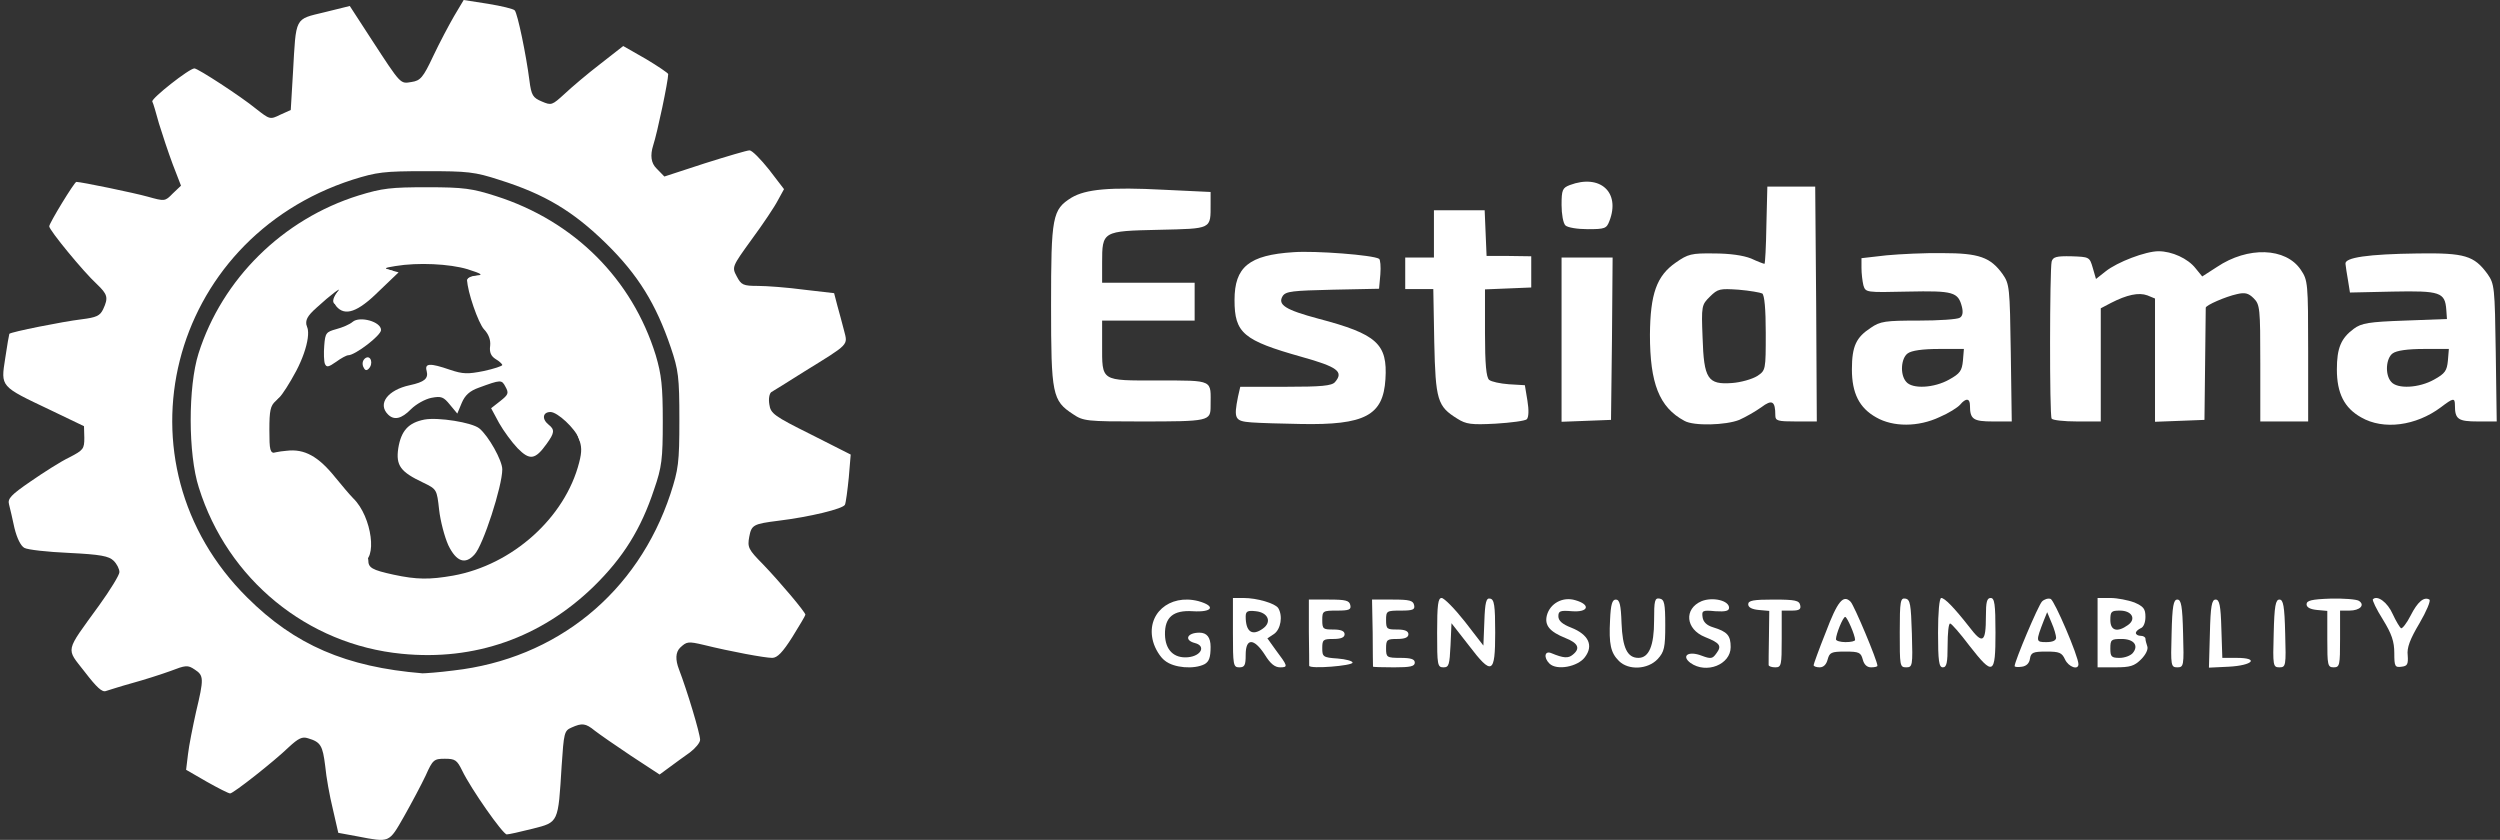 <svg width="381" height="128" viewBox="0 0 381 128" fill="none" xmlns="http://www.w3.org/2000/svg">
<rect x="0" y="0" width="381" height="128" fill="#333333" stroke="none"/>
<g clip-path="url(#clip0_772_887)">
<path d="M54.425 127.452L51.556 126.924L50.73 123.321C50.243 121.351 49.708 118.373 49.562 116.739C49.173 113.617 48.882 113.088 46.937 112.512C46.062 112.223 45.478 112.512 44.019 113.857C41.734 116.067 35.559 120.919 35.072 120.919C34.829 120.919 33.225 120.102 31.523 119.141L28.362 117.316L28.654 114.914C28.8 113.617 29.383 110.734 29.87 108.524C31.085 103.432 31.085 102.952 29.675 102.039C28.605 101.318 28.314 101.366 25.931 102.279C24.472 102.807 21.895 103.624 20.145 104.104C18.394 104.585 16.644 105.161 16.157 105.306C15.574 105.546 14.747 104.777 12.9 102.375C10.031 98.676 9.836 99.541 15.088 92.286C16.79 89.932 18.2 87.626 18.2 87.194C18.2 86.714 17.811 85.945 17.325 85.465C16.595 84.744 15.331 84.504 10.517 84.264C7.259 84.12 4.196 83.783 3.71 83.495C3.175 83.207 2.591 82.054 2.202 80.468C1.911 79.075 1.522 77.442 1.376 76.865C1.133 76.001 1.667 75.424 4.682 73.358C6.627 72.013 9.253 70.332 10.566 69.707C12.705 68.602 12.851 68.41 12.851 66.729L12.802 64.951L7.6 62.453C0.014 58.85 0.111 58.994 0.792 54.622C1.084 52.653 1.376 50.971 1.424 50.875C1.667 50.587 9.593 49.002 12.413 48.665C14.699 48.377 15.234 48.137 15.72 47.128C16.547 45.35 16.401 44.87 14.747 43.285C12.705 41.411 7.502 35.07 7.502 34.493C7.502 34.013 11.344 27.72 11.635 27.72C12.365 27.72 20.485 29.401 22.527 29.977C25.104 30.698 25.153 30.698 26.32 29.497L27.584 28.296L26.32 25.029C25.639 23.204 24.715 20.417 24.229 18.832C23.791 17.247 23.354 15.709 23.208 15.469C23.062 14.989 28.849 10.425 29.627 10.425C30.161 10.425 36.726 14.7 39.011 16.574C41.102 18.207 41.151 18.256 42.706 17.487L44.311 16.766L44.651 11.049C45.138 2.498 44.846 2.979 49.417 1.874L53.307 0.913L56.613 6.005C61.184 13.019 60.989 12.779 62.74 12.491C64.053 12.299 64.49 11.818 65.998 8.599C66.97 6.534 68.429 3.795 69.207 2.45L70.665 0L74.361 0.576C76.403 0.913 78.251 1.345 78.445 1.585C78.883 2.066 80.196 8.407 80.682 12.25C80.974 14.556 81.217 14.893 82.579 15.469C84.037 16.094 84.135 16.046 86.031 14.316C87.101 13.307 89.532 11.242 91.477 9.752L94.978 7.014L98.43 8.984C100.278 10.089 101.834 11.146 101.834 11.29C101.834 12.347 100.181 20.225 99.548 22.147C99.062 23.684 99.224 24.853 100.035 25.654L101.25 26.903L107.426 24.885C110.781 23.828 113.844 22.916 114.233 22.916C114.622 22.916 115.935 24.261 117.199 25.846L119.484 28.825L118.561 30.506C118.074 31.467 116.275 34.157 114.573 36.463C111.559 40.642 111.51 40.691 112.288 42.132C112.969 43.429 113.261 43.573 115.497 43.573C116.859 43.573 120.019 43.813 122.548 44.15L127.118 44.678L127.605 46.552C127.896 47.56 128.334 49.242 128.626 50.347C129.209 52.653 129.55 52.316 122.548 56.64C120.117 58.178 117.88 59.571 117.539 59.763C117.248 60.003 117.102 60.772 117.248 61.636C117.442 63.03 117.977 63.414 123.569 66.2L129.647 69.275L129.355 72.782C129.161 74.704 128.918 76.577 128.772 76.913C128.529 77.538 123.374 78.787 118.609 79.364C114.816 79.844 114.525 79.988 114.184 81.814C113.893 83.399 114.038 83.735 116.275 85.993C118.901 88.731 122.742 93.295 122.742 93.68C122.742 93.824 121.818 95.361 120.749 97.091C119.29 99.397 118.463 100.261 117.685 100.261C116.567 100.261 111.364 99.3 107.28 98.291C104.848 97.715 104.654 97.763 103.633 98.724C102.952 99.428 102.904 100.533 103.487 102.039C104.703 105.209 106.696 111.791 106.696 112.752C106.696 113.184 105.967 114.049 105.14 114.673C104.265 115.298 102.855 116.307 102.028 116.931L100.521 118.036L96.193 115.202C93.811 113.617 91.331 111.887 90.65 111.359C89.24 110.206 88.705 110.158 87.101 110.878C85.982 111.359 85.934 111.695 85.593 116.739C85.058 125.435 85.156 125.29 81.168 126.299C79.272 126.78 77.522 127.164 77.23 127.164C76.646 127.164 71.784 120.246 70.422 117.412C69.644 115.826 69.353 115.634 67.797 115.634C66.143 115.634 65.949 115.778 64.879 118.18C64.247 119.526 62.74 122.36 61.573 124.426C59.239 128.509 59.433 128.413 54.425 127.452ZM69.109 102.183C84.815 100.405 97.166 90.365 102.174 75.28C103.39 71.533 103.536 70.572 103.536 63.99C103.536 57.409 103.39 56.4 102.223 52.941C99.986 46.359 97.263 41.892 92.352 37.087C87.344 32.187 83.016 29.593 76.16 27.431C72.319 26.182 71.298 26.086 64.879 26.086C58.461 26.086 57.44 26.23 53.744 27.383C25.591 36.463 16.984 70.572 37.698 91.085C44.943 98.291 52.723 101.654 64.393 102.615C64.782 102.615 66.921 102.471 69.109 102.183Z" fill="white"/>
<path d="M61.232 99.637C46.839 98.243 34.683 88.299 30.307 74.319C28.654 69.227 28.654 58.898 30.259 53.854C33.857 42.516 43.095 33.388 54.668 29.785C58.266 28.68 59.579 28.536 65.122 28.536C70.665 28.536 71.978 28.728 75.576 29.881C87.489 33.676 96.339 42.516 99.937 54.142C100.813 57.12 101.007 58.85 101.007 64.231C101.007 69.947 100.861 71.196 99.694 74.559C97.701 80.612 94.978 84.984 90.456 89.404C82.433 97.186 72.319 100.742 61.232 99.637ZM69.061 87.722C78.105 86.089 86.128 78.883 88.267 70.476C88.705 68.794 88.656 67.978 88.219 66.873C87.878 66.104 87.635 64.759 87.684 63.99C87.83 62.165 86.955 58.273 85.933 56.063C84.669 53.373 81.703 49.242 79.807 47.56C77.765 45.735 73.145 43.093 72.027 43.093C70.665 43.093 71.103 42.228 72.562 42.036C73.68 41.892 73.486 41.747 71.249 41.027C68.526 40.21 63.712 39.97 60.26 40.546C58.509 40.835 58.461 40.883 59.53 41.171C60.6 41.459 60.308 41.699 57.099 43.189C55.106 44.101 53.161 45.206 52.772 45.639C51.994 46.599 50.778 46.696 50.778 45.831C50.778 45.495 51.07 44.918 51.41 44.534C52.431 43.381 50.34 44.966 48.249 46.888C46.791 48.185 46.499 48.809 46.742 49.722C46.937 50.443 46.694 51.307 46.061 52.124C44.749 53.902 42.998 57.889 42.998 59.186C42.998 59.763 42.56 60.627 42.026 61.108C41.199 61.828 41.053 62.597 41.053 65.528C41.053 68.65 41.15 69.034 41.977 69.034C42.56 69.034 43.047 69.467 43.241 70.139C44.505 74.559 50.146 81.381 54.23 83.447C55.446 84.071 56.127 84.744 56.127 85.368C56.127 86.521 56.662 86.858 59.968 87.578C63.518 88.347 65.511 88.347 69.061 87.722Z" fill="white"/>
<path d="M190.719 64.375C188.19 64.183 187.996 63.846 188.676 60.435L189.017 58.946H195.922C201.367 58.946 202.972 58.802 203.458 58.225C204.82 56.64 203.847 55.919 198.353 54.382C189.503 51.884 188.142 50.779 188.142 45.735C188.142 40.691 190.33 38.865 197.137 38.433C200.444 38.192 209.293 38.865 210.168 39.441C210.363 39.538 210.46 40.642 210.363 41.843L210.168 44.005L203.118 44.149C196.991 44.294 195.97 44.39 195.484 45.11C194.657 46.455 195.922 47.224 200.93 48.569C209.877 50.923 211.481 52.413 211.141 57.793C210.801 63.318 208.029 64.807 198.207 64.615C195.338 64.567 191.983 64.471 190.719 64.375Z" fill="white"/>
<path d="M236.134 101.126C235.21 100.213 235.405 99.108 236.426 99.541C238.273 100.309 239.003 100.357 239.683 99.781C240.899 98.82 240.51 98.003 238.565 97.235C236.183 96.274 235.356 95.313 235.745 93.776C236.231 91.95 238.176 90.893 240.072 91.47C242.455 92.142 242.115 93.343 239.586 93.151C237.787 93.007 237.495 93.103 237.495 93.92C237.495 94.592 238.079 95.121 239.44 95.649C242.115 96.706 242.893 98.388 241.531 100.165C240.461 101.606 237.252 102.231 236.134 101.126Z" fill="white"/>
<path d="M246.734 100.742C245.47 99.493 245.178 98.195 245.373 94.496C245.47 92.094 245.713 91.374 246.248 91.374C246.832 91.374 247.026 92.142 247.123 94.977C247.269 98.724 247.999 100.261 249.7 100.261C251.305 100.261 252.083 98.388 252.083 94.592C252.083 91.47 252.18 91.085 252.958 91.23C253.639 91.374 253.785 91.95 253.785 95.313C253.785 98.676 253.639 99.348 252.618 100.453C251.111 102.039 248.193 102.183 246.734 100.742Z" fill="white"/>
<path d="M257.626 101.03C256.167 99.925 257.334 99.156 259.328 99.925C260.738 100.453 260.981 100.405 261.564 99.589C262.44 98.436 262.148 98.003 259.863 97.091C256.848 95.889 256.605 92.767 259.328 91.614C261.03 90.941 263.509 91.518 263.509 92.623C263.509 93.103 262.975 93.247 261.419 93.151C259.474 92.959 259.328 93.055 259.474 94.064C259.571 94.784 260.106 95.313 261.078 95.601C263.266 96.274 263.753 96.85 263.753 98.628C263.753 101.27 260.057 102.759 257.626 101.03Z" fill="white"/>
<path d="M269.539 101.366C269.539 101.126 269.539 99.204 269.587 97.042L269.636 93.103L268.031 92.959C267.01 92.863 266.427 92.575 266.427 92.094C266.427 91.518 267.205 91.374 270.317 91.374C273.623 91.374 274.207 91.518 274.353 92.238C274.498 92.863 274.207 93.055 273.04 93.055H271.532V97.379C271.532 101.366 271.484 101.702 270.56 101.702C270.025 101.702 269.587 101.558 269.539 101.366Z" fill="white"/>
<path d="M276.395 101.366C276.395 101.222 277.222 98.916 278.243 96.37C280.042 91.614 280.917 90.557 282.035 91.71C282.57 92.238 286.12 100.694 286.12 101.462C286.12 101.606 285.682 101.702 285.147 101.702C284.515 101.702 284.078 101.27 283.883 100.501C283.591 99.445 283.348 99.3 281.209 99.3C279.069 99.3 278.826 99.445 278.534 100.501C278.34 101.27 277.902 101.702 277.319 101.702C276.833 101.702 276.395 101.558 276.395 101.366ZM282.716 97.523C282.716 96.802 281.501 94.016 281.209 94.016C280.868 94.016 279.799 96.658 279.799 97.427C279.799 97.667 280.479 97.859 281.257 97.859C282.084 97.859 282.716 97.715 282.716 97.523Z" fill="white"/>
<path d="M289.523 96.37C289.523 91.566 289.621 91.085 290.399 91.23C291.128 91.374 291.225 92.094 291.371 96.562C291.517 101.462 291.468 101.702 290.496 101.702C289.523 101.702 289.523 101.414 289.523 96.37Z" fill="white"/>
<path d="M295.358 96.418C295.358 93.343 295.553 91.133 295.845 91.133C296.38 91.133 297.79 92.575 300.124 95.553C302.166 98.243 302.652 97.955 302.652 93.92C302.652 91.758 302.798 91.133 303.381 91.133C303.965 91.133 304.111 92.046 304.111 96.418C304.111 102.903 303.77 103.047 300.124 98.388C298.713 96.514 297.401 95.025 297.206 95.025C296.963 94.977 296.817 96.514 296.817 98.339C296.817 101.03 296.671 101.702 296.088 101.702C295.504 101.702 295.358 100.79 295.358 96.418Z" fill="white"/>
<path d="M307.028 101.51C307.028 100.79 310.627 92.238 311.21 91.662C311.55 91.326 312.134 91.133 312.523 91.277C313.106 91.518 316.753 100.021 316.753 101.222C316.753 102.183 315.246 101.654 314.711 100.501C314.225 99.444 313.836 99.3 311.842 99.3C309.849 99.3 309.508 99.444 309.362 100.405C309.265 101.078 308.827 101.51 308.147 101.606C307.515 101.702 307.028 101.654 307.028 101.51ZM313.349 97.186C313.349 96.85 313.058 95.793 312.669 94.928L311.988 93.295L311.502 94.496C310.238 97.763 310.238 97.859 311.842 97.859C312.815 97.859 313.349 97.619 313.349 97.186Z" fill="white"/>
<path d="M319.671 96.418V91.133H321.616C322.686 91.133 324.339 91.47 325.263 91.806C326.673 92.43 326.965 92.767 326.965 94.016C326.965 94.88 326.673 95.601 326.235 95.745C325.846 95.937 325.506 96.226 325.506 96.466C325.506 96.706 325.846 96.898 326.235 96.898C326.624 96.898 326.965 97.09 326.965 97.331C326.965 97.571 327.11 98.099 327.256 98.532C327.402 98.964 327.013 99.781 326.284 100.501C325.263 101.51 324.631 101.702 322.345 101.702H319.671V96.418ZM325.02 99.54C325.992 98.388 325.214 97.379 323.318 97.379C321.762 97.379 321.616 97.475 321.616 98.82C321.616 100.069 321.762 100.261 323.026 100.261C323.804 100.261 324.679 99.925 325.02 99.54ZM324.29 95.265C325.603 94.352 324.922 93.055 323.075 93.055C321.762 93.055 321.616 93.199 321.616 94.496C321.616 96.129 322.686 96.418 324.29 95.265Z" fill="white"/>
<path d="M330.952 96.562C331.049 92.334 331.243 91.374 331.827 91.374C332.41 91.374 332.605 92.334 332.702 96.562C332.848 101.462 332.799 101.702 331.827 101.702C330.854 101.702 330.806 101.462 330.952 96.562Z" fill="white"/>
<path d="M336.786 96.562C336.884 92.334 337.078 91.374 337.662 91.374C338.245 91.374 338.44 92.238 338.537 95.841L338.683 100.261H340.871C344.372 100.261 343.351 101.414 339.655 101.606L336.641 101.75L336.786 96.562Z" fill="white"/>
<path d="M346.511 96.562C346.609 92.334 346.803 91.374 347.387 91.374C347.97 91.374 348.165 92.334 348.262 96.562C348.408 101.462 348.359 101.702 347.387 101.702C346.414 101.702 346.365 101.462 346.511 96.562Z" fill="white"/>
<path d="M354.681 97.427V93.103L353.125 92.959C352.104 92.863 351.52 92.575 351.52 92.094C351.52 91.518 352.298 91.326 355.167 91.229C357.16 91.181 359.105 91.326 359.494 91.566C360.467 92.19 359.689 93.055 358.036 93.055H356.626V97.379C356.626 101.366 356.577 101.702 355.653 101.702C354.729 101.702 354.681 101.366 354.681 97.427Z" fill="white"/>
<path d="M364.891 99.54C364.891 97.763 364.502 96.61 363.141 94.4C362.168 92.863 361.488 91.422 361.633 91.326C362.314 90.653 363.87 91.806 364.648 93.583C365.134 94.64 365.718 95.601 365.912 95.745C366.107 95.841 366.788 94.977 367.371 93.824C368.441 91.71 369.413 90.893 370.24 91.374C370.483 91.518 369.802 93.151 368.733 94.977C367.274 97.427 366.788 98.724 366.934 99.877C367.031 101.222 366.885 101.51 366.01 101.606C364.989 101.75 364.891 101.558 364.891 99.54Z" fill="white"/>
<path d="M222.082 63.798C219.067 61.925 218.775 61.012 218.581 52.124L218.435 44.053H214.156V39.249H218.532V32.043H226.263L226.409 35.55L226.555 39.009H229.959L233.362 39.057V43.813L229.861 43.957L226.312 44.102V50.731C226.312 55.535 226.506 57.505 226.944 57.889C227.284 58.177 228.646 58.466 229.959 58.562L232.39 58.706L232.779 61.06C233.022 62.501 232.973 63.606 232.682 63.894C232.439 64.135 230.299 64.423 227.916 64.567C224.221 64.759 223.443 64.663 222.082 63.798Z" fill="white"/>
<path d="M256.702 64.135C252.861 62.069 251.451 58.418 251.451 51.019C251.499 44.774 252.472 42.036 255.389 40.018C257.237 38.721 257.772 38.577 261.176 38.625C263.607 38.625 265.649 38.913 266.865 39.394C267.886 39.874 268.81 40.21 268.907 40.21C269.004 40.21 269.15 37.568 269.199 34.301L269.344 28.44H276.638L276.784 46.359L276.881 64.231H273.721C270.949 64.231 270.56 64.135 270.56 63.318C270.56 61.108 270.074 60.82 268.421 62.069C267.545 62.693 266.038 63.558 265.066 63.99C263.023 64.807 258.112 64.951 256.702 64.135ZM267.789 57.313C269.101 56.448 269.101 56.4 269.101 50.731C269.101 47.128 268.907 44.966 268.566 44.726C268.275 44.582 266.67 44.294 264.968 44.15C262.099 43.957 261.808 44.005 260.592 45.206C259.328 46.456 259.279 46.6 259.474 51.452C259.668 57.745 260.252 58.658 263.996 58.37C265.309 58.273 267.011 57.793 267.789 57.313Z" fill="white"/>
<path d="M285.925 63.606C283.348 62.165 282.23 59.907 282.23 56.304C282.23 52.701 282.911 51.404 285.099 49.962C286.558 48.954 287.336 48.858 292.392 48.858C295.504 48.858 298.325 48.665 298.665 48.425C299.103 48.185 299.2 47.608 299.005 46.792C298.422 44.486 297.693 44.294 290.739 44.438C284.369 44.582 284.321 44.582 283.98 43.477C283.835 42.852 283.689 41.7 283.689 40.835V39.346L287.481 38.913C289.524 38.721 293.414 38.529 296.088 38.577C301.583 38.577 303.333 39.201 305.181 41.748C306.25 43.285 306.299 43.717 306.445 53.806L306.591 64.231H303.722C300.707 64.231 300.221 63.894 300.221 61.781C300.221 60.676 299.589 60.627 298.714 61.684C298.325 62.117 296.963 62.981 295.602 63.558C292.344 65.095 288.503 65.095 285.925 63.606ZM297.06 57.841C298.714 56.928 299.005 56.496 299.151 54.959L299.297 53.181H295.504C293.025 53.181 291.323 53.421 290.739 53.854C289.718 54.574 289.524 57.072 290.496 58.178C291.42 59.33 294.775 59.138 297.06 57.841Z" fill="white"/>
<path d="M359.835 63.606C357.258 62.165 356.139 59.907 356.139 56.304C356.139 53.037 356.771 51.548 358.716 50.106C359.883 49.242 361.002 49.05 366.496 48.858L372.915 48.617L372.817 47.224C372.623 44.534 371.893 44.294 364.648 44.438L358.133 44.582L357.841 42.756C357.647 41.747 357.501 40.594 357.452 40.21C357.306 39.249 360.856 38.721 368.538 38.625C375.638 38.529 377.048 38.961 379.09 41.747C380.16 43.285 380.208 43.717 380.354 53.806L380.5 64.231H377.631C374.616 64.231 374.13 63.894 374.13 61.781C374.13 60.579 373.887 60.627 371.991 62.069C368.198 64.903 363.238 65.576 359.835 63.606ZM370.97 57.841C372.623 56.928 372.915 56.496 373.06 54.959L373.206 53.181H369.414C366.934 53.181 365.232 53.421 364.648 53.854C363.627 54.574 363.433 57.072 364.405 58.177C365.329 59.33 368.684 59.138 370.97 57.841Z" fill="white"/>
<path d="M163.538 63.126C160.377 61.06 160.183 60.147 160.183 46.551C160.183 32.956 160.377 31.947 163.295 30.122C165.483 28.824 169.13 28.488 177.396 28.921L184.495 29.257V31.034C184.495 34.974 184.787 34.83 176.618 35.022C168.011 35.214 167.963 35.214 167.963 40.066V43.093H182.064V48.858H167.963V52.509C167.963 58.177 167.671 57.985 176.423 57.985C185.176 57.985 184.495 57.841 184.495 61.877C184.495 64.183 184.3 64.231 173.749 64.231C165.677 64.231 165.094 64.183 163.538 63.126Z" fill="white"/>
<path d="M237.982 51.74V39.249H245.762L245.665 51.644L245.519 63.99L241.775 64.134L237.982 64.278V51.74Z" fill="white"/>
<path d="M312.669 63.798C312.329 63.318 312.377 41.075 312.669 39.874C312.864 39.153 313.398 39.009 315.684 39.057C318.407 39.153 318.455 39.153 318.942 40.835L319.428 42.516L320.887 41.363C322.686 39.922 327.013 38.289 328.958 38.289C331 38.289 333.432 39.394 334.599 40.883L335.62 42.132L337.856 40.691C342.573 37.52 348.359 37.712 350.645 41.123C351.714 42.708 351.763 43.093 351.763 53.469V64.231H344.469V55.343C344.469 46.984 344.421 46.407 343.448 45.447C342.67 44.678 342.135 44.534 340.92 44.822C339.169 45.206 336.203 46.504 336.155 46.888C336.155 47.032 336.106 50.971 336.057 55.583L335.96 63.99L332.216 64.135L328.423 64.279V45.495L327.256 45.014C325.944 44.534 324.144 44.918 321.713 46.167L320.157 46.984V64.231H316.559C314.565 64.231 312.815 64.038 312.669 63.798Z" fill="white"/>
<path d="M238.565 34.349C238.225 34.013 237.982 32.62 237.982 31.227C237.982 28.921 238.128 28.632 239.246 28.2C243.865 26.47 246.977 29.305 245.276 33.676C244.838 34.83 244.595 34.926 241.969 34.926C240.413 34.926 238.906 34.685 238.565 34.349Z" fill="white"/>
<path d="M177.542 100.694C176.812 100.165 176.034 98.868 175.743 97.811C174.576 93.632 178.174 90.461 182.647 91.614C185.37 92.382 184.787 93.343 181.772 93.151C178.806 92.959 177.493 94.064 177.542 96.706C177.59 99.06 178.903 100.357 181.043 100.165C183.085 99.973 183.814 98.436 182.112 98.003C180.411 97.571 180.897 96.418 182.793 96.418C183.928 96.418 184.495 97.139 184.495 98.58C184.495 100.213 184.252 100.838 183.571 101.222C181.967 102.039 178.903 101.799 177.542 100.694Z" fill="white"/>
<path d="M187.898 96.418V91.133H189.503C191.594 91.133 194.317 91.95 194.803 92.671C195.532 93.872 195.192 95.89 194.171 96.61L193.15 97.283L194.317 98.916C196.262 101.51 196.359 101.703 195.095 101.703C194.268 101.703 193.587 101.126 192.761 99.781C191.108 97.235 189.843 97.187 189.843 99.781C189.843 101.366 189.698 101.703 188.871 101.703C187.947 101.703 187.898 101.366 187.898 96.418ZM192.469 95.793C193.879 94.785 193.247 93.343 191.399 93.151C190.135 93.007 189.843 93.151 189.843 93.968C189.843 96.274 190.816 96.995 192.469 95.793Z" fill="white"/>
<path d="M199.52 101.462C199.52 101.318 199.52 99.012 199.471 96.322V91.374H202.535C205.112 91.374 205.646 91.518 205.792 92.239C205.938 92.911 205.598 93.055 203.75 93.055C201.611 93.055 201.513 93.103 201.513 94.496C201.513 95.89 201.659 95.938 203.215 95.938C204.382 95.938 204.917 96.178 204.917 96.658C204.917 97.139 204.382 97.379 203.215 97.379C201.659 97.379 201.513 97.475 201.513 98.772C201.513 100.069 201.611 100.213 203.847 100.357C205.112 100.453 206.133 100.742 206.133 100.982C206.133 101.462 199.617 101.991 199.52 101.462Z" fill="white"/>
<path d="M209.245 101.606C209.245 101.51 209.196 99.204 209.196 96.418L209.099 91.374H212.259C214.836 91.374 215.371 91.518 215.517 92.239C215.663 92.911 215.323 93.055 213.475 93.055C211.335 93.055 211.238 93.103 211.238 94.496C211.238 95.89 211.384 95.938 212.94 95.938C214.107 95.938 214.642 96.178 214.642 96.658C214.642 97.139 214.107 97.379 212.94 97.379C211.384 97.379 211.238 97.475 211.238 98.82C211.238 100.165 211.335 100.261 213.426 100.261C215.031 100.261 215.614 100.453 215.614 100.982C215.614 101.558 214.934 101.703 212.454 101.703C210.703 101.703 209.293 101.655 209.245 101.606Z" fill="white"/>
<path d="M219.018 96.418C219.018 92.142 219.164 91.133 219.699 91.133C220.088 91.133 221.692 92.767 223.248 94.737L226.069 98.388L226.214 94.737C226.312 91.758 226.506 91.085 227.09 91.23C227.722 91.326 227.868 92.239 227.868 96.418C227.868 102.759 227.381 103 223.832 98.34L221.206 94.977L221.06 98.34C220.914 101.318 220.817 101.703 219.991 101.703C219.067 101.703 219.018 101.366 219.018 96.418Z" fill="white"/>
<path d="M52.577 84.84C49.951 83.495 44.846 78.162 43.435 75.232C41.636 71.677 40.858 69.515 41.199 69.227C41.344 69.035 42.463 68.794 43.678 68.698C46.401 68.362 48.541 69.563 51.118 72.782C52.139 74.031 53.355 75.472 53.841 75.953C56.71 78.739 57.585 85.513 55.105 85.657C54.716 85.705 53.549 85.32 52.577 84.84Z" fill="white"/>
<path d="M68.331 83.111C67.747 81.814 67.115 79.412 66.921 77.682C66.58 74.607 66.58 74.559 64.49 73.55C61.037 71.917 60.308 70.956 60.697 68.314C61.135 65.624 62.253 64.423 64.684 63.942C66.775 63.558 71.929 64.375 73.047 65.287C74.458 66.44 76.548 70.188 76.548 71.533C76.548 74.079 73.631 83.111 72.318 84.504C70.908 86.089 69.546 85.609 68.331 83.111Z" fill="white"/>
<path d="M78.883 68.314C78.007 67.401 76.743 65.672 76.062 64.471L74.847 62.213L76.257 61.108C77.473 60.147 77.57 59.907 77.035 58.946C76.451 57.841 76.354 57.841 72.951 59.09C71.589 59.571 70.86 60.243 70.373 61.396L69.693 63.03L68.574 61.685C67.602 60.484 67.261 60.34 65.754 60.628C64.782 60.82 63.42 61.589 62.642 62.357C61.183 63.846 60.065 64.087 59.141 63.174C57.488 61.541 59.093 59.427 62.448 58.706C64.684 58.226 65.317 57.697 65.025 56.544C64.684 55.343 65.511 55.295 68.574 56.352C70.568 57.025 71.297 57.025 73.728 56.544C75.284 56.208 76.549 55.776 76.549 55.632C76.549 55.487 76.111 55.055 75.528 54.719C74.847 54.286 74.555 53.71 74.701 52.701C74.798 51.788 74.458 50.923 73.777 50.203C72.902 49.29 71.2 44.342 71.2 42.709C71.2 41.844 74.312 41.7 75.284 42.564C75.771 42.997 76.257 43.285 76.354 43.237C76.792 42.949 77.57 43.141 77.327 43.477C77.23 43.669 77.521 44.15 78.105 44.486C78.834 44.918 78.98 44.966 78.737 44.486C78.202 43.669 79.32 44.39 81.362 46.215C83.162 47.801 86.128 51.98 87.392 54.623C88.51 57.121 89.24 60.724 88.899 62.117C88.705 62.934 88.802 63.51 89.191 63.75C89.677 64.039 89.677 64.471 89.191 65.96C88.656 67.546 88.51 67.642 88.219 66.825C87.635 65.288 84.961 62.79 83.891 62.79C82.724 62.79 82.529 63.846 83.599 64.711C84.572 65.48 84.523 65.96 83.308 67.642C81.557 70.092 80.73 70.188 78.883 68.314Z" fill="white"/>
<path d="M41.247 60.483C40.858 59.907 40.907 59.138 41.344 57.745C42.268 54.67 43.873 51.26 44.359 51.26C44.651 51.26 44.943 50.827 45.089 50.299C45.234 49.77 45.672 49.338 46.11 49.338C47.568 49.338 47.082 52.845 45.137 56.544C44.165 58.37 42.998 60.195 42.56 60.579C41.831 61.204 41.685 61.204 41.247 60.483Z" fill="white"/>
<path d="M55.349 55.872C55.154 55.343 55.3 54.863 55.689 54.575C56.516 54.046 56.953 55.439 56.175 56.208C55.835 56.544 55.592 56.448 55.349 55.872Z" fill="white"/>
<path d="M49.513 55.439C49.367 55.055 49.319 53.806 49.416 52.653C49.562 50.731 49.708 50.587 51.264 50.155C52.187 49.915 53.306 49.434 53.743 49.05C54.813 48.137 58.071 49.002 58.071 50.299C58.071 51.116 54.132 54.142 53.063 54.142C52.819 54.142 51.993 54.575 51.215 55.151C50.048 55.968 49.756 56.016 49.513 55.439Z" fill="white"/>
<path d="M51.264 46.696C50.291 45.543 51.555 43.669 54.278 42.324C55.542 41.7 56.612 41.315 56.612 41.459C56.612 41.651 56.904 41.555 57.244 41.267C57.633 40.931 58.411 40.883 59.335 41.123L60.745 41.507L57.682 44.438C54.521 47.56 52.576 48.233 51.264 46.696Z" fill="white"/>
</g>
<defs>
<clipPath id="clip0_772_887">
<rect width="380" height="128" fill="white" transform="translate(0.5)"/>
</clipPath>
</defs>
</svg>
